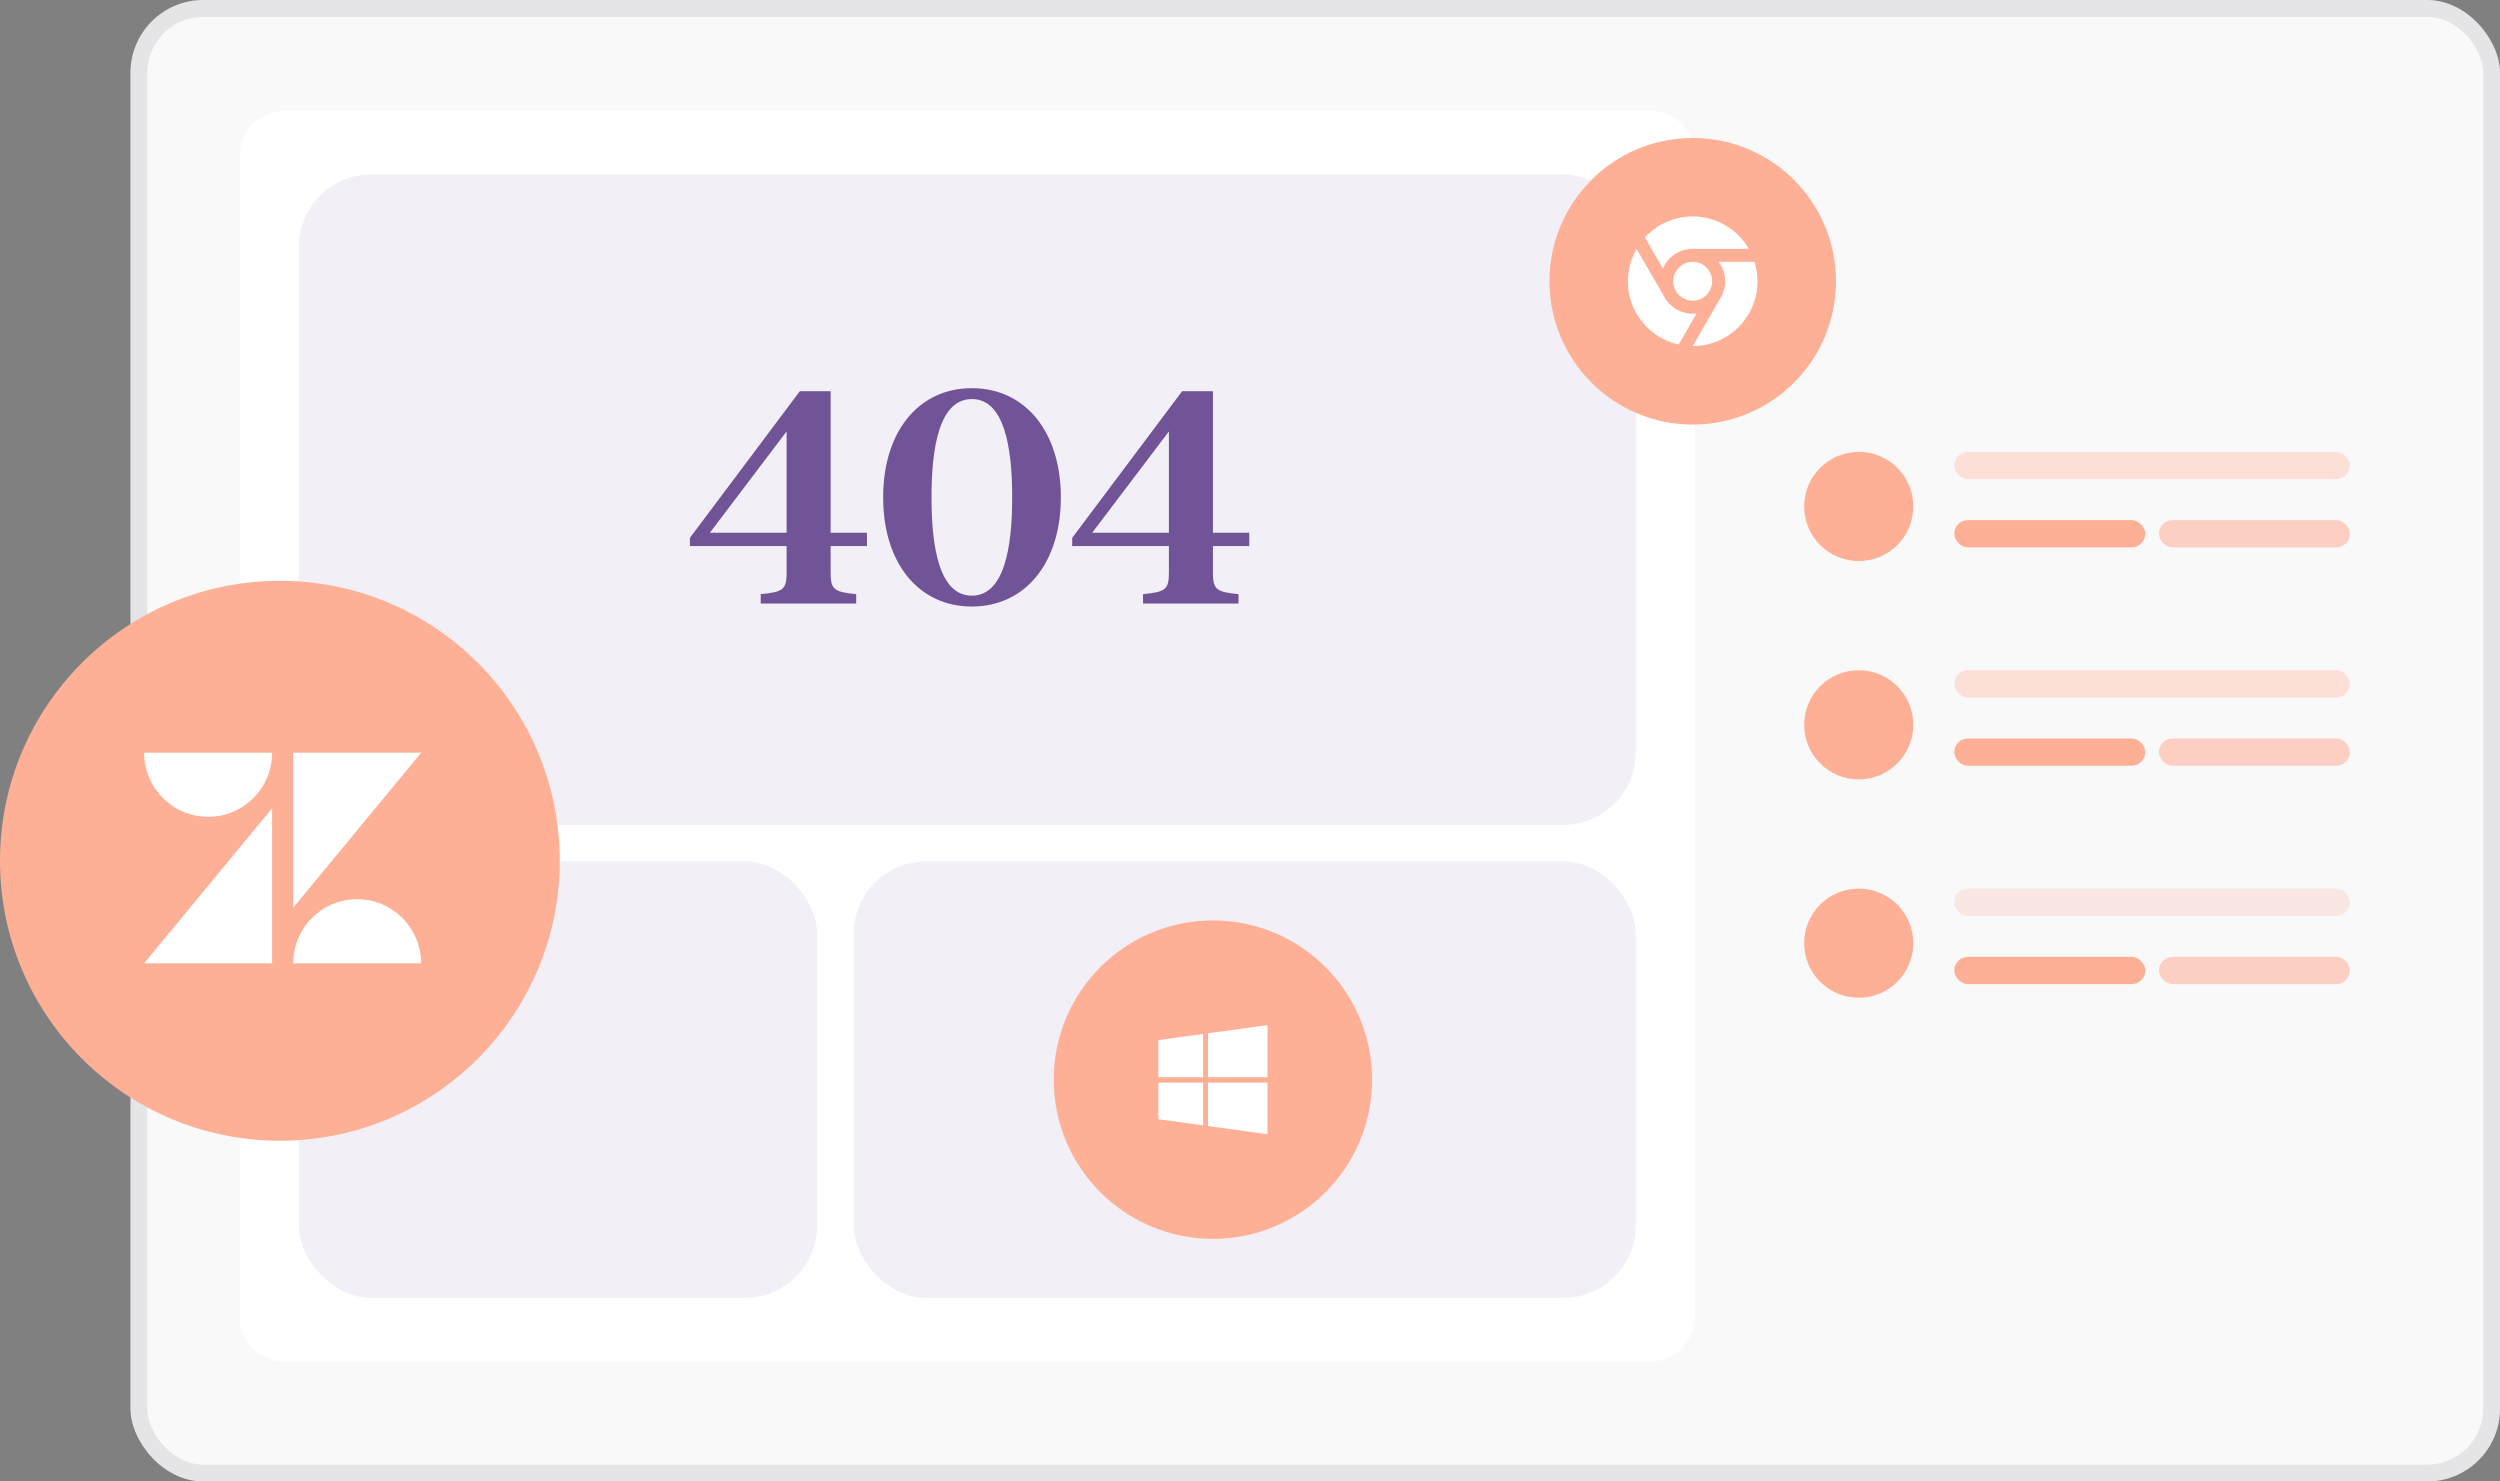 <svg width="594" height="352" viewBox="0 0 594 352" fill="none" xmlns="http://www.w3.org/2000/svg">
<rect x="0" y="0" width="594" height="352" fill="#808080" stroke="none"/>
<rect x="31" width="563" height="352" rx="17.29" fill="#F9F9F9"/>
<rect x="33" y="2" width="559" height="348" rx="15.29" stroke="#301F40" stroke-opacity="0.1" stroke-width="4"/>
<path d="M56.934 37.101C56.934 31.133 61.772 26.294 67.74 26.294H391.924C397.892 26.294 402.73 31.133 402.73 37.101V312.738C402.73 318.706 397.892 323.544 391.924 323.544H67.74C61.772 323.544 56.934 318.706 56.934 312.738V37.101Z" fill="white"/>
<rect opacity="0.2" x="70.984" y="41.427" width="317.701" height="154.57" rx="17.29" fill="#C2B6D2"/>
<rect opacity="0.2" x="202.816" y="204.644" width="185.866" height="103.767" rx="17.29" fill="#C2B6D2"/>
<rect opacity="0.2" x="70.984" y="204.644" width="123.19" height="103.767" rx="17.29" fill="#C2B6D2"/>
<path d="M168.671 126.579L186.893 102.506V126.579H168.671ZM186.893 136.137C186.893 140.089 186.015 140.664 180.746 141.167V143.395H203.433V141.167C198.237 140.664 197.359 140.089 197.359 136.137V129.741H205.994V126.579H197.359V92.948H190.04L163.914 127.801V129.741H186.893V136.137Z" fill="#705497"/>
<path d="M230.911 141.526C223.227 141.526 221.324 130.172 221.324 118.171C221.324 106.171 223.227 94.817 230.911 94.817C238.595 94.817 240.498 106.171 240.498 118.171C240.498 130.172 238.595 141.526 230.911 141.526ZM230.911 144.113C243.645 144.113 252.061 133.693 252.061 118.171C252.061 102.65 243.645 92.23 230.911 92.23C218.177 92.23 209.834 102.65 209.834 118.171C209.834 133.693 218.177 144.113 230.911 144.113Z" fill="#705497"/>
<path d="M259.506 126.579L277.729 102.506V126.579H259.506ZM277.729 136.137C277.729 140.089 276.851 140.664 271.582 141.167V143.395H294.268V141.167C289.072 140.664 288.194 140.089 288.194 136.137V129.741H296.83V126.579H288.194V92.948H280.876L254.749 127.801V129.741H277.729V136.137Z" fill="#705497"/>
<ellipse cx="66.5" cy="204.518" rx="66.5" ry="66.518" fill="#FDB096"/>
<path d="M64.656 192.048V228.886H34.24L64.656 192.048ZM64.656 178.833C64.656 187.251 57.857 194.071 49.464 194.071C41.071 194.071 34.24 187.251 34.24 178.833H64.656ZM69.665 228.886C69.665 220.468 76.464 213.648 84.857 213.648C93.25 213.648 100.049 220.468 100.049 228.886H69.665ZM69.665 215.671V178.833H100.081L69.665 215.671Z" fill="white"/>
<ellipse cx="288.189" cy="256.528" rx="37.822" ry="37.832" fill="#FDB096"/>
<g clip-path="url(#clip0_811_1682)">
<path d="M275.223 247.129L285.852 245.665V255.937H275.223V247.131V247.129ZM275.223 265.926L285.852 267.391V257.245H275.223V265.926ZM287.02 267.547L301.157 269.498V257.245H287.02V267.547ZM287.02 245.508V255.937H301.157V243.557L287.02 245.508Z" fill="white"/>
</g>
<ellipse cx="402.192" cy="66.829" rx="34.039" ry="34.048" fill="#FDB096"/>
<g clip-path="url(#clip1_811_1682)">
<path d="M398.841 81.865C391.947 80.338 386.788 74.186 386.788 66.828C386.788 64.021 387.538 61.39 388.85 59.123L395.445 70.551C396.186 71.894 397.311 72.985 398.677 73.684C400.042 74.384 401.585 74.659 403.108 74.475L398.842 81.865H398.841ZM402.187 82.231L408.788 70.794C409.509 69.597 409.888 68.225 409.886 66.828C409.889 65.161 409.348 63.539 408.346 62.207H416.88C417.339 63.666 417.586 65.218 417.586 66.828C417.586 75.335 410.691 82.231 402.187 82.231ZM406.147 69.207C405.734 69.897 405.147 70.467 404.445 70.861C403.743 71.254 402.951 71.457 402.147 71.45C401.343 71.443 400.554 71.226 399.859 70.821C399.165 70.415 398.588 69.835 398.186 69.138L398.142 69.061C397.752 68.354 397.554 67.558 397.567 66.75C397.581 65.943 397.806 65.154 398.219 64.46C398.633 63.767 399.221 63.194 399.925 62.799C400.628 62.404 401.423 62.2 402.23 62.208C403.037 62.216 403.828 62.435 404.524 62.843C405.22 63.252 405.797 63.836 406.198 64.537C406.598 65.238 406.808 66.031 406.806 66.839C406.804 67.646 406.591 68.439 406.187 69.138L406.147 69.207ZM390.841 56.414C392.282 54.839 394.035 53.583 395.988 52.724C397.942 51.865 400.053 51.422 402.187 51.425C404.89 51.424 407.547 52.135 409.888 53.487C412.23 54.839 414.174 56.784 415.525 59.126H402.187C400.678 59.126 399.203 59.569 397.944 60.4C396.685 61.231 395.698 62.414 395.105 63.801L390.841 56.414Z" fill="white"/>
</g>
<ellipse cx="441.635" cy="120.333" rx="12.967" ry="12.971" fill="#FDB096"/>
<rect opacity="0.6" x="464.328" y="107.363" width="94.013" height="6.485" rx="3.243" fill="#FDCEC2"/>
<rect x="464.328" y="123.576" width="45.386" height="6.485" rx="3.243" fill="#FDB096"/>
<rect x="512.957" y="123.576" width="45.386" height="6.485" rx="3.243" fill="#FDCEC2"/>
<ellipse cx="441.635" cy="172.217" rx="12.967" ry="12.971" fill="#FDB096"/>
<rect opacity="0.6" x="464.328" y="159.246" width="94.013" height="6.485" rx="3.243" fill="#FDCEC2"/>
<rect x="464.328" y="175.46" width="45.386" height="6.485" rx="3.243" fill="#FDB096"/>
<rect x="512.957" y="175.46" width="45.386" height="6.485" rx="3.243" fill="#FDCEC2"/>
<ellipse cx="441.635" cy="224.1" rx="12.967" ry="12.971" fill="#FDB096"/>
<rect opacity="0.6" x="464.328" y="211.129" width="94.013" height="6.485" rx="3.243" fill="#F7DBD4"/>
<rect x="464.328" y="227.343" width="45.386" height="6.485" rx="3.243" fill="#FDB096"/>
<rect x="512.957" y="227.343" width="45.386" height="6.485" rx="3.243" fill="#FDCEC2"/>
<defs>
<clipPath id="clip0_811_1682">
<rect width="34.58" height="34.589" fill="white" transform="translate(270.898 239.233)"/>
</clipPath>
<clipPath id="clip1_811_1682">
<rect width="36.957" height="36.967" fill="white" transform="translate(383.711 48.345)"/>
</clipPath>
</defs>
</svg>
